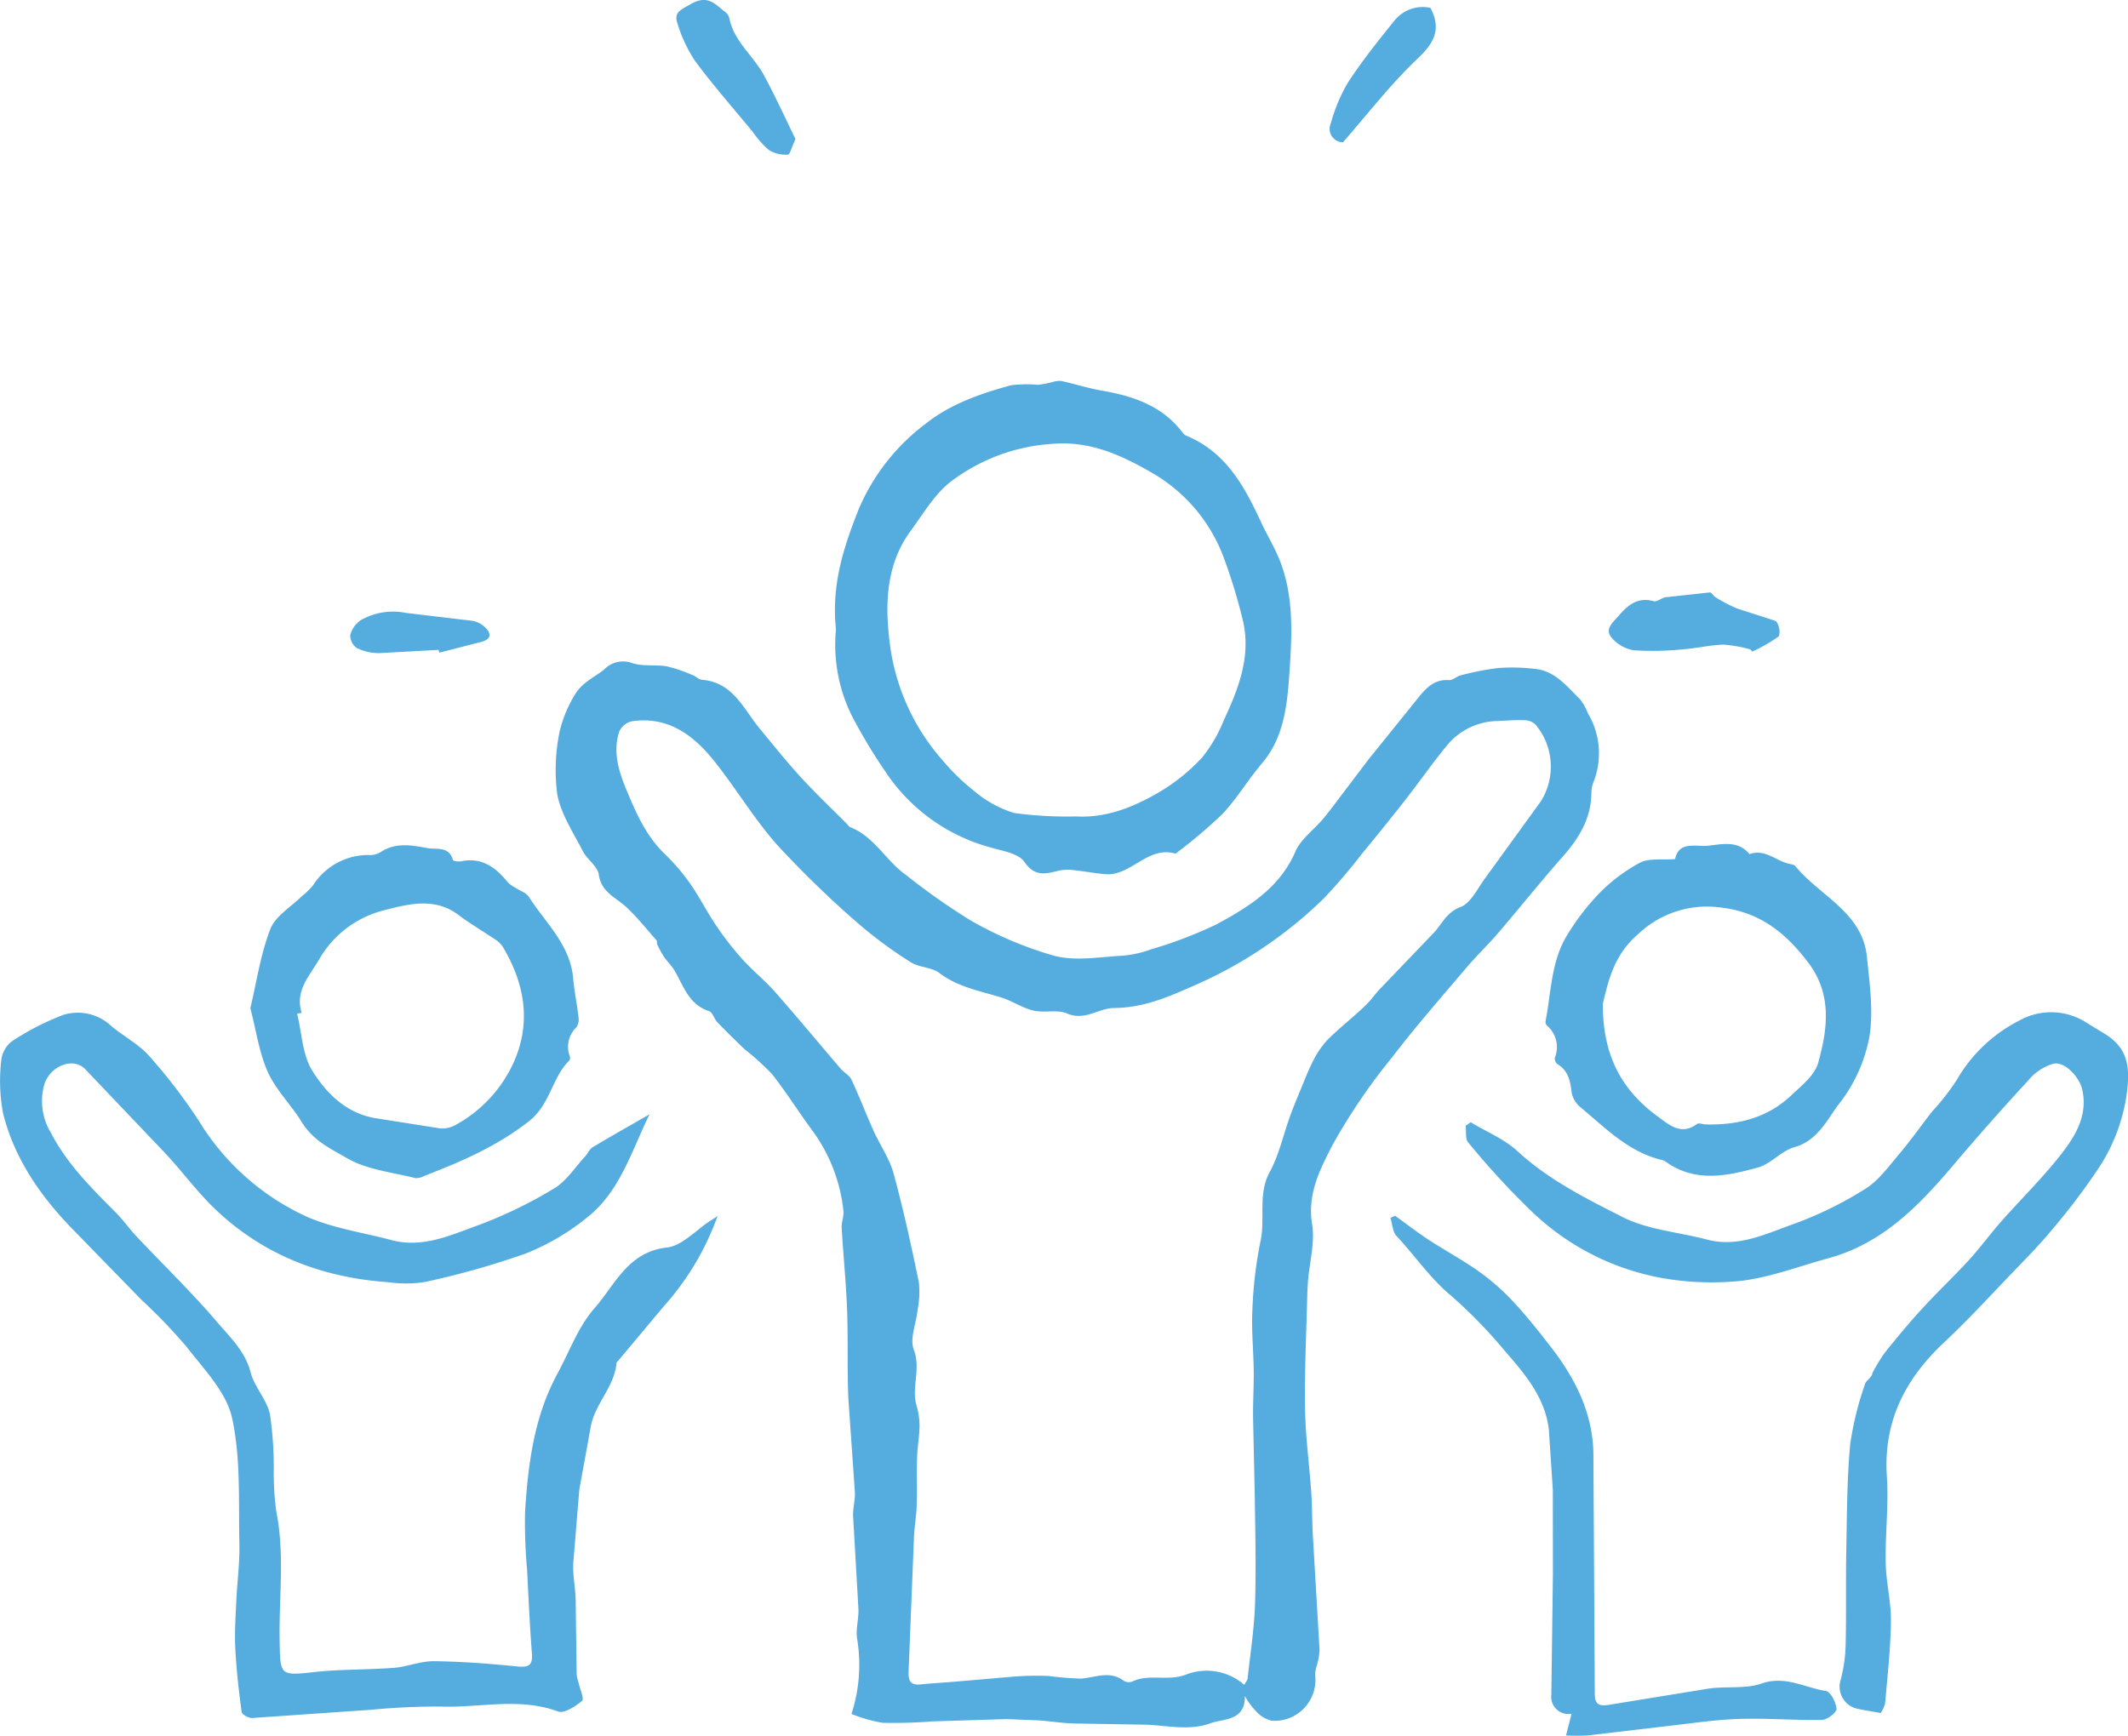 <?xml version="1.0" encoding="UTF-8"?>
<svg xmlns="http://www.w3.org/2000/svg" xmlns:v="https://vecta.io/nano" viewBox="0 0 256.62 209.37" fill="#54acdf">
  <path d="M150.12 204.58c.06 3.05-2.6 2.71-4.16 3.29-2.45.9-5.07.3-7.63.17l-8.85-.15c-1.4-.04-2.8-.27-4.2-.37l-3.91-.16-8.92.28c-2 .16-4.01.21-6.02.17a18.23 18.23 0 0 1-3.75-1.07c.96-2.95 1.19-6.09.67-9.15-.16-1.13.22-2.34.17-3.5l-.64-11.16c-.05-1 .27-2.01.21-3l-.78-11.14c-.16-3.6-.02-7.22-.16-10.83-.12-3.28-.46-6.54-.65-9.82-.04-.69.27-1.4.21-2.09-.38-3.59-1.73-7.01-3.91-9.9-1.6-2.18-3.04-4.49-4.72-6.61a29.96 29.96 0 0 0-3.23-2.93 102.69 102.69 0 0 1-3.32-3.28c-.4-.41-.59-1.22-1.04-1.37-2.42-.79-3.05-3-4.14-4.88-.35-.6-.89-1.1-1.28-1.67a10.74 10.74 0 0 1-.81-1.49c-.07-.15 0-.4-.1-.51-1.2-1.35-2.33-2.79-3.65-4.01-1.26-1.17-2.99-1.75-3.3-3.9-.14-1.01-1.4-1.81-1.92-2.82-1.15-2.24-2.63-4.46-3.09-6.86-.33-2.56-.23-5.16.31-7.69a15.58 15.58 0 0 1 1.87-4.43c.38-.59.87-1.1 1.45-1.51.63-.51 1.37-.89 2-1.41.87-.92 2.21-1.24 3.4-.8 1.3.44 2.82.16 4.2.4 1.07.26 2.12.62 3.13 1.07.38.14.71.52 1.09.55 3.77.3 5.01 3.53 6.99 5.92 1.63 1.97 3.22 3.96 4.95 5.85 1.78 1.94 3.69 3.75 5.55 5.62.13.13.23.32.38.38 2.9 1.13 4.29 4.02 6.68 5.73 2.52 2.01 5.15 3.86 7.89 5.55a44.91 44.91 0 0 0 10.08 4.25c2.52.65 5.37.14 8.06-.01a13.17 13.17 0 0 0 3.62-.79c2.71-.79 5.34-1.8 7.89-3.02 3.84-2.09 7.58-4.37 9.47-8.75.66-1.53 2.26-2.65 3.38-4 .98-1.18 1.88-2.43 2.81-3.65l2.66-3.51 6.09-7.55c.93-1.15 1.92-2.1 3.58-1.98.46.03.93-.46 1.43-.58a32.67 32.67 0 0 1 4.51-.88c1.52-.11 3.05-.07 4.56.12 2.35.28 3.74 2.13 5.3 3.63a6.61 6.61 0 0 1 .95 1.7c1.52 2.53 1.76 5.63.66 8.37-.15.39-.23.8-.23 1.22-.02 3.08-1.48 5.47-3.45 7.7-2.67 3.02-5.18 6.17-7.8 9.23-1.24 1.44-2.62 2.76-3.85 4.21-3.04 3.58-6.14 7.12-8.99 10.85-2.68 3.28-5.06 6.79-7.12 10.49-1.47 2.87-3.08 5.89-2.47 9.56.36 2.18-.3 4.53-.49 6.81-.04.53-.07 1.07-.09 1.6-.11 4.61-.34 9.23-.27 13.84.05 3.39.52 6.77.75 10.15.12 1.72.09 3.46.19 5.18l.81 13.79c-.03.61-.14 1.21-.31 1.79a4.33 4.33 0 0 0-.23 1.18c.35 2.7-1.55 5.18-4.25 5.53-.32.04-.65.05-.97.03-.73-.17-1.39-.57-1.89-1.14-.54-.55-.98-1.17-1.36-1.84m7.22-74.36c.34-.85.72-1.69 1.14-2.51a11.03 11.03 0 0 1 1.67-2.35c1.42-1.39 2.99-2.63 4.44-4 .69-.64 1.22-1.44 1.87-2.12l6.44-6.72c1.02-1.09 1.53-2.47 3.24-3.12 1.23-.47 2.02-2.2 2.92-3.42l6.76-9.33c1.79-2.87 1.56-6.56-.59-9.18-.32-.34-.75-.55-1.21-.59-1.12-.05-2.25.03-3.37.09a8.06 8.06 0 0 0-6.07 2.84c-1.77 2.14-3.36 4.43-5.07 6.62-1.74 2.23-3.52 4.43-5.32 6.61-1.41 1.84-2.92 3.6-4.51 5.29A52.21 52.21 0 0 1 143.73 119c-3.05 1.35-5.95 2.57-9.42 2.59-1.81.01-3.47 1.59-5.63.66-1.18-.51-2.74-.04-4.05-.35-1.35-.32-2.57-1.17-3.91-1.59-2.56-.79-5.21-1.24-7.45-2.95-.94-.71-2.44-.65-3.45-1.3-2.26-1.42-4.42-3.01-6.43-4.76-3.41-2.96-6.65-6.11-9.71-9.43-2.74-3.1-4.89-6.72-7.47-9.97-2.53-3.19-5.62-5.56-10.05-4.89a2.21 2.21 0 0 0-1.49 1.24c-.76 2.39-.11 4.65.82 6.9 1.18 2.84 2.37 5.62 4.63 7.82a24.69 24.69 0 0 1 3.06 3.55c1.16 1.65 2.07 3.48 3.2 5.15a37.4 37.4 0 0 0 3.15 4.04c1.25 1.39 2.73 2.57 3.96 3.97 2.67 3.03 5.24 6.14 7.87 9.21.41.48 1.08.82 1.33 1.36.94 2.01 1.73 4.09 2.64 6.12.78 1.73 1.92 3.35 2.42 5.15 1.19 4.35 2.15 8.76 3.06 13.17a11.27 11.27 0 0 1-.16 3.33c-.16 1.62-.97 3.46-.45 4.8.88 2.31-.31 4.51.32 6.7a8.73 8.73 0 0 1 .37 2.43c-.02 1.32-.26 2.63-.3 3.96-.06 1.87.02 3.75-.04 5.62-.04 1.28-.27 2.56-.33 3.84l-.65 16.18c-.05 1.09.15 1.76 1.44 1.63 1.45-.15 2.91-.22 4.36-.35l6.99-.6c1.35-.1 2.7-.12 4.05-.07 1.31.17 2.62.28 3.94.32 1.73-.12 3.45-1 5.13.24.31.2.68.24 1.03.13 2.02-1 4.21-.02 6.45-.83 2.41-.96 5.14-.49 7.09 1.21.19-.34.37-.54.4-.75.33-3.04.81-6.07.9-9.12.14-4.4.02-8.81-.04-13.22l-.2-9.15c-.02-1.88.1-3.77.08-5.65-.03-2.47-.29-4.94-.16-7.4a50.78 50.78 0 0 1 .98-8.24c.6-2.76-.36-5.63 1.12-8.35 1.14-2.1 1.64-4.55 2.48-6.82.54-1.48 1.18-2.94 1.73-4.31m-70.81 16.47a32.92 32.92 0 0 1-6.51 10.91l-5.46 6.52c-.08.09-.2.18-.21.29-.25 2.85-2.55 4.86-3.09 7.57l-1.4 7.7-.73 8.87c-.07 1.46.25 2.93.29 4.4l.12 9.04c.05.35.13.69.24 1.02.17.74.69 1.93.42 2.15-.81.66-2.15 1.56-2.89 1.29-4.7-1.75-9.46-.42-14.18-.6-2.8-.01-5.6.12-8.39.39l-14.33.99c-.43.02-1.23-.42-1.27-.73-.34-2.51-.63-5.04-.76-7.58-.1-1.89.02-3.79.11-5.68.1-2.33.43-4.66.38-6.99-.12-5.1.19-10.33-.89-15.23-.69-3.12-3.41-5.88-5.5-8.59a67.36 67.36 0 0 0-5.43-5.65l-8.36-8.58c-3.86-3.99-6.97-8.49-8.32-13.91-.39-2.08-.46-4.2-.23-6.3a3.39 3.39 0 0 1 1.29-2.38 31.36 31.36 0 0 1 6.26-3.21 5.89 5.89 0 0 1 5.78 1.41c1.49 1.23 3.29 2.16 4.54 3.59 2.19 2.46 4.2 5.08 6 7.85 3.09 5.05 7.61 9.06 13 11.52 3.21 1.4 6.8 1.91 10.22 2.82 3.73.99 7.08-.59 10.39-1.78a54.08 54.08 0 0 0 9.19-4.45c1.5-.89 2.53-2.55 3.76-3.88.32-.35.52-.86.89-1.09 2.21-1.33 4.46-2.59 6.87-3.98-2.18 4.44-3.54 9.29-7.51 12.43-2.26 1.84-4.78 3.32-7.49 4.39a99.71 99.71 0 0 1-12.1 3.41c-1.46.23-2.95.23-4.42.02-7.83-.54-14.84-3.18-20.62-8.58-2.27-2.12-4.12-4.67-6.24-6.95l-9.7-10.19c-1.45-1.47-4.21-.35-4.9 1.85-.56 1.97-.28 4.09.78 5.84 1.95 3.77 4.92 6.7 7.86 9.66.88.88 1.6 1.93 2.45 2.83 3.25 3.45 6.67 6.75 9.74 10.35 1.55 1.82 3.38 3.51 4.04 6.07.46 1.76 1.95 3.28 2.33 5.04.34 2.32.49 4.66.46 7a34.1 34.1 0 0 0 .31 4.74c1.03 5.17.31 10.38.4 15.56.08 4.28.03 4.26 4.27 3.8 3.15-.34 6.34-.26 9.5-.5 1.63-.13 3.23-.82 4.84-.8 3.38.04 6.77.3 10.14.64 1.45.14 1.77-.29 1.67-1.64-.26-3.36-.41-6.73-.58-10.09a62.72 62.72 0 0 1-.24-6.99c.37-5.71 1.08-11.38 3.87-16.54 1.46-2.69 2.54-5.73 4.51-7.97 2.47-2.8 4-6.78 8.72-7.31 1.85-.21 3.51-2.1 5.25-3.24.29-.16.57-.36.86-.55m14.23-71.31c-.43-5.14 1.06-9.62 2.83-14.05 1.74-4.05 4.51-7.58 8.04-10.22 2.98-2.38 6.63-3.64 10.3-4.64 1.07-.13 2.16-.15 3.24-.05.56-.07 1.11-.17 1.65-.31a3.15 3.15 0 0 1 1.14-.16c1.66.36 3.3.89 4.97 1.18 3.8.66 7.28 1.85 9.71 5.09a1.09 1.09 0 0 0 .41.33c4.78 1.97 7.03 6.12 9.04 10.47.69 1.49 1.56 2.91 2.18 4.43 1.83 4.49 1.52 9.32 1.21 13.91-.25 3.63-.64 7.61-3.3 10.72-1.67 1.97-3.01 4.24-4.77 6.11-1.71 1.64-3.51 3.17-5.4 4.59-.09.07-.22.2-.29.18-3.36-.96-5.35 2.79-8.51 2.48-1.17-.11-2.34-.33-3.51-.45-.62-.1-1.24-.1-1.86 0-1.61.36-2.97.91-4.31-1.03-.73-1.05-2.69-1.32-4.16-1.76a22.14 22.14 0 0 1-12.65-9.2c-1.48-2.17-2.83-4.42-4.04-6.75a19.32 19.32 0 0 1-1.89-10.09c.02-.24 0-.51-.03-.78m29 23.1c3.68.21 6.95-1.14 10-2.91a22.84 22.84 0 0 0 5.2-4.19 17.54 17.54 0 0 0 2.65-4.57c1.74-3.73 3.24-7.58 2.31-11.8a65.05 65.05 0 0 0-2.21-7.37 19.71 19.71 0 0 0-8.95-10.7c-3.59-2.06-7.34-3.78-11.86-3.4-4.45.28-8.71 1.87-12.26 4.57-1.95 1.51-3.28 3.84-4.79 5.88-2.87 3.88-3.13 8.42-2.63 12.92.55 5.54 2.84 10.77 6.55 14.92a25.38 25.38 0 0 0 3.77 3.63c1.39 1.19 3.02 2.07 4.77 2.61 2.47.33 4.96.47 7.45.41m47.59 36.89c1.9 1.15 4.06 2.02 5.66 3.5 3.74 3.45 8.24 5.69 12.65 7.93 3.06 1.56 6.77 1.81 10.18 2.72 3.77 1 7.09-.69 10.41-1.86 3.04-1.1 5.95-2.53 8.68-4.25 1.64-1.02 2.86-2.75 4.15-4.27 1.37-1.62 2.59-3.36 3.9-5.04 1.11-1.2 2.11-2.48 3-3.85 1.75-3.04 4.34-5.51 7.46-7.11 2.56-1.46 5.72-1.38 8.19.23l1.83 1.12c2.93 1.66 3.47 3.78 3.04 7.18-.4 3.19-1.51 6.24-3.24 8.95-1.76 2.67-3.68 5.22-5.76 7.66-1.61 1.96-3.42 3.77-5.18 5.61-2.58 2.69-5.11 5.44-7.83 7.99-4.72 4.41-7.39 9.55-6.95 16.21.23 3.47-.21 6.97-.14 10.46.05 2.34.66 4.68.63 7.02-.04 3.3-.42 6.6-.7 9.9-.11.41-.29.8-.53 1.16-1.02-.19-2-.33-2.96-.55-1.45-.4-2.3-1.9-1.9-3.35.01-.03.02-.06.03-.1.36-1.37.56-2.77.6-4.18.09-3.85 0-7.71.08-11.56.08-4.24.08-8.5.47-12.72.37-2.46.96-4.88 1.79-7.23.13-.45.82-.74.89-1.32a20.96 20.96 0 0 1 1.45-2.4c1.47-1.83 2.97-3.65 4.56-5.38 1.83-2 3.81-3.86 5.64-5.86 1.35-1.48 2.54-3.12 3.86-4.62 2.4-2.71 5-5.26 7.23-8.11 1.74-2.23 3.27-4.71 2.56-7.84-.34-1.46-2.05-3.37-3.44-3.11-1.17.34-2.22 1.01-3 1.95-3.09 3.35-6.11 6.76-9.06 10.24-4.17 4.94-8.58 9.5-15.1 11.28-3.45.94-6.86 2.26-10.37 2.71-3.27.36-6.58.24-9.82-.34-5.73-1.06-11.04-3.74-15.29-7.72a95.49 95.49 0 0 1-7.97-8.62c-.38-.43-.21-1.33-.3-2.01l.6-.42zM202 103.63c.46-2.21 2.51-1.48 3.88-1.61 1.7-.16 3.69-.72 5.1 1.01 1.83-.67 3.14.77 4.71 1.15.29.07.66.1.82.3 2.95 3.61 8.11 5.56 8.63 10.98.3 3.13.79 6.19.32 9.47a18.73 18.73 0 0 1-3.85 8.43c-1.33 1.84-2.5 4.26-5.23 5.02-1.56.43-2.81 2.01-4.37 2.44-3.74 1.04-7.59 1.87-11.16-.71-.15-.1-.32-.17-.49-.2-3.98-.97-6.74-3.83-9.73-6.32-.55-.44-.94-1.05-1.09-1.74-.17-1.42-.39-2.7-1.74-3.5-.22-.19-.33-.47-.3-.76a3.4 3.4 0 0 0-.96-3.89.66.66 0 0 1-.16-.5c.7-3.58.66-7.37 2.71-10.57a28.76 28.76 0 0 1 3.77-4.88 20.48 20.48 0 0 1 4.93-3.7c1.11-.56 2.64-.3 4.21-.42m-8.71 17.42c-.04 6.32 2.33 10.48 6.6 13.61 1.4 1.02 2.82 2.34 4.76.92.22-.16.69.04 1.05.05 3.87.1 7.43-.78 10.31-3.5 1.24-1.18 2.84-2.43 3.25-3.93 1.14-4.1 1.71-8.27-1.23-12.13-2.75-3.61-5.88-6.11-10.66-6.62a12.04 12.04 0 0 0-9.83 3.23c-3 2.57-3.62 5.84-4.25 8.37m-163.1.56c.76-3.19 1.23-6.5 2.41-9.54.61-1.57 2.48-2.66 3.79-3.96.5-.39.96-.84 1.37-1.33 1.5-2.36 4.15-3.75 6.95-3.64a2.44 2.44 0 0 0 1.17-.34c1.8-1.22 3.77-.85 5.66-.5 1.08.2 2.62-.27 3.08 1.44.04.13.67.21.99.15 2.49-.51 4.17.73 5.62 2.53.29.28.62.51.98.69.54.36 1.26.59 1.58 1.09 2 3.13 4.97 5.75 5.33 9.8.14 1.59.47 3.17.65 4.76a1.68 1.68 0 0 1-.27 1.17c-.93.89-1.24 2.25-.8 3.46.07.17.06.36-.03.52-2.14 2.08-2.27 5.29-4.9 7.35-3.89 3.04-8.19 4.88-12.65 6.6-.31.18-.66.26-1.02.25-2.78-.71-5.83-1-8.22-2.39-1.91-1.11-4.08-2.07-5.51-4.4-1.23-2.02-3.12-3.86-4.1-6.07-1.03-2.34-1.38-4.97-2.08-7.64m6.19.57l-.55.09c.57 2.32.63 4.96 1.83 6.89 1.7 2.73 4.1 5.13 7.62 5.72l7.79 1.23a3.34 3.34 0 0 0 1.88-.42c3.15-1.72 5.64-4.44 7.08-7.73 2.05-4.74 1.21-9.41-1.41-13.77a2.92 2.92 0 0 0-.89-.86c-1.48-1-3.03-1.9-4.46-2.98-2.85-2.15-6.07-1.29-8.88-.57a12.54 12.54 0 0 0-7.86 5.87c-1.14 2.01-3.01 3.82-2.15 6.53"></path>
  <path d="M188.85 209.34l.67-2.63c-1.12.22-2.21-.52-2.42-1.64-.04-.22-.05-.45-.02-.67l.19-14.52-.01-10.16-.48-7.27c-.45-3.88-2.9-6.73-5.32-9.51a58.54 58.54 0 0 0-6.45-6.63c-2.56-2.12-4.37-4.84-6.6-7.22-.48-.51-.5-1.44-.73-2.18l.56-.26c1.34.97 2.65 1.98 4.03 2.89 2.02 1.32 4.17 2.47 6.13 3.87a27.39 27.39 0 0 1 4.12 3.64c1.56 1.67 2.98 3.47 4.39 5.28 2.98 3.82 5.16 8.01 5.24 12.99l.1 17 .07 11.96c-.01 1.4.6 1.55 1.78 1.35l11.97-1.95c2.11-.3 4.41.07 6.36-.61 2.86-.99 5.21.51 7.76.9.56.09 1.23 1.38 1.28 2.16.03.42-1.12 1.32-1.76 1.33-3.3.06-6.61-.22-9.92-.12-2.71.08-5.42.48-8.12.79l-10.26 1.21a27.32 27.32 0 0 1-2.56 0m22.22-131.01c-1.06-.3-2.14-.49-3.24-.57-1.63.04-3.24.45-4.87.56-1.98.21-3.96.24-5.95.12a4.5 4.5 0 0 1-2.69-1.56c-.82-.99.15-1.77.84-2.56 1.15-1.33 2.32-2.34 4.27-1.8.4.11.94-.41 1.44-.48l5.34-.58c.19-.02.38.42.62.55a17.96 17.96 0 0 0 2.68 1.4l4.65 1.5c.4.52.54 1.21.36 1.84-1.01.71-2.08 1.33-3.2 1.85l-.25-.27M95.93 16.77c-.45.96-.67 1.87-.91 1.88a3.88 3.88 0 0 1-2.28-.54c-.76-.66-1.43-1.42-2-2.25-2.33-2.82-4.75-5.58-6.93-8.52-.91-1.38-1.62-2.89-2.1-4.47-.5-1.39.36-1.67 1.58-2.37 2.05-1.19 2.93-.01 4.14.93.24.17.42.42.51.71.54 2.83 2.88 4.55 4.17 6.91 1.39 2.56 2.6 5.24 3.82 7.72"></path>
  <path d="M172.5.95c1.36 2.6.44 4.24-1.58 6.15-3.27 3.1-6.04 6.72-8.97 10.06-.89 0-1.61-.73-1.61-1.62a1.64 1.64 0 0 1 .15-.68c.47-1.72 1.16-3.37 2.06-4.9 1.72-2.63 3.69-5.1 5.67-7.55 1.05-1.24 2.69-1.81 4.28-1.46M52.88 78.39l-7.14.39c-.94.01-1.86-.2-2.7-.61-.52-.36-.82-.95-.8-1.58.19-.72.64-1.35 1.26-1.78 1.65-.94 3.58-1.26 5.44-.88l8.07.96c.53.1 1.01.35 1.41.71.78.7.94 1.45-.31 1.81l-5.12 1.31a2.13 2.13 0 0 1-.11-.33"></path>
</svg>
